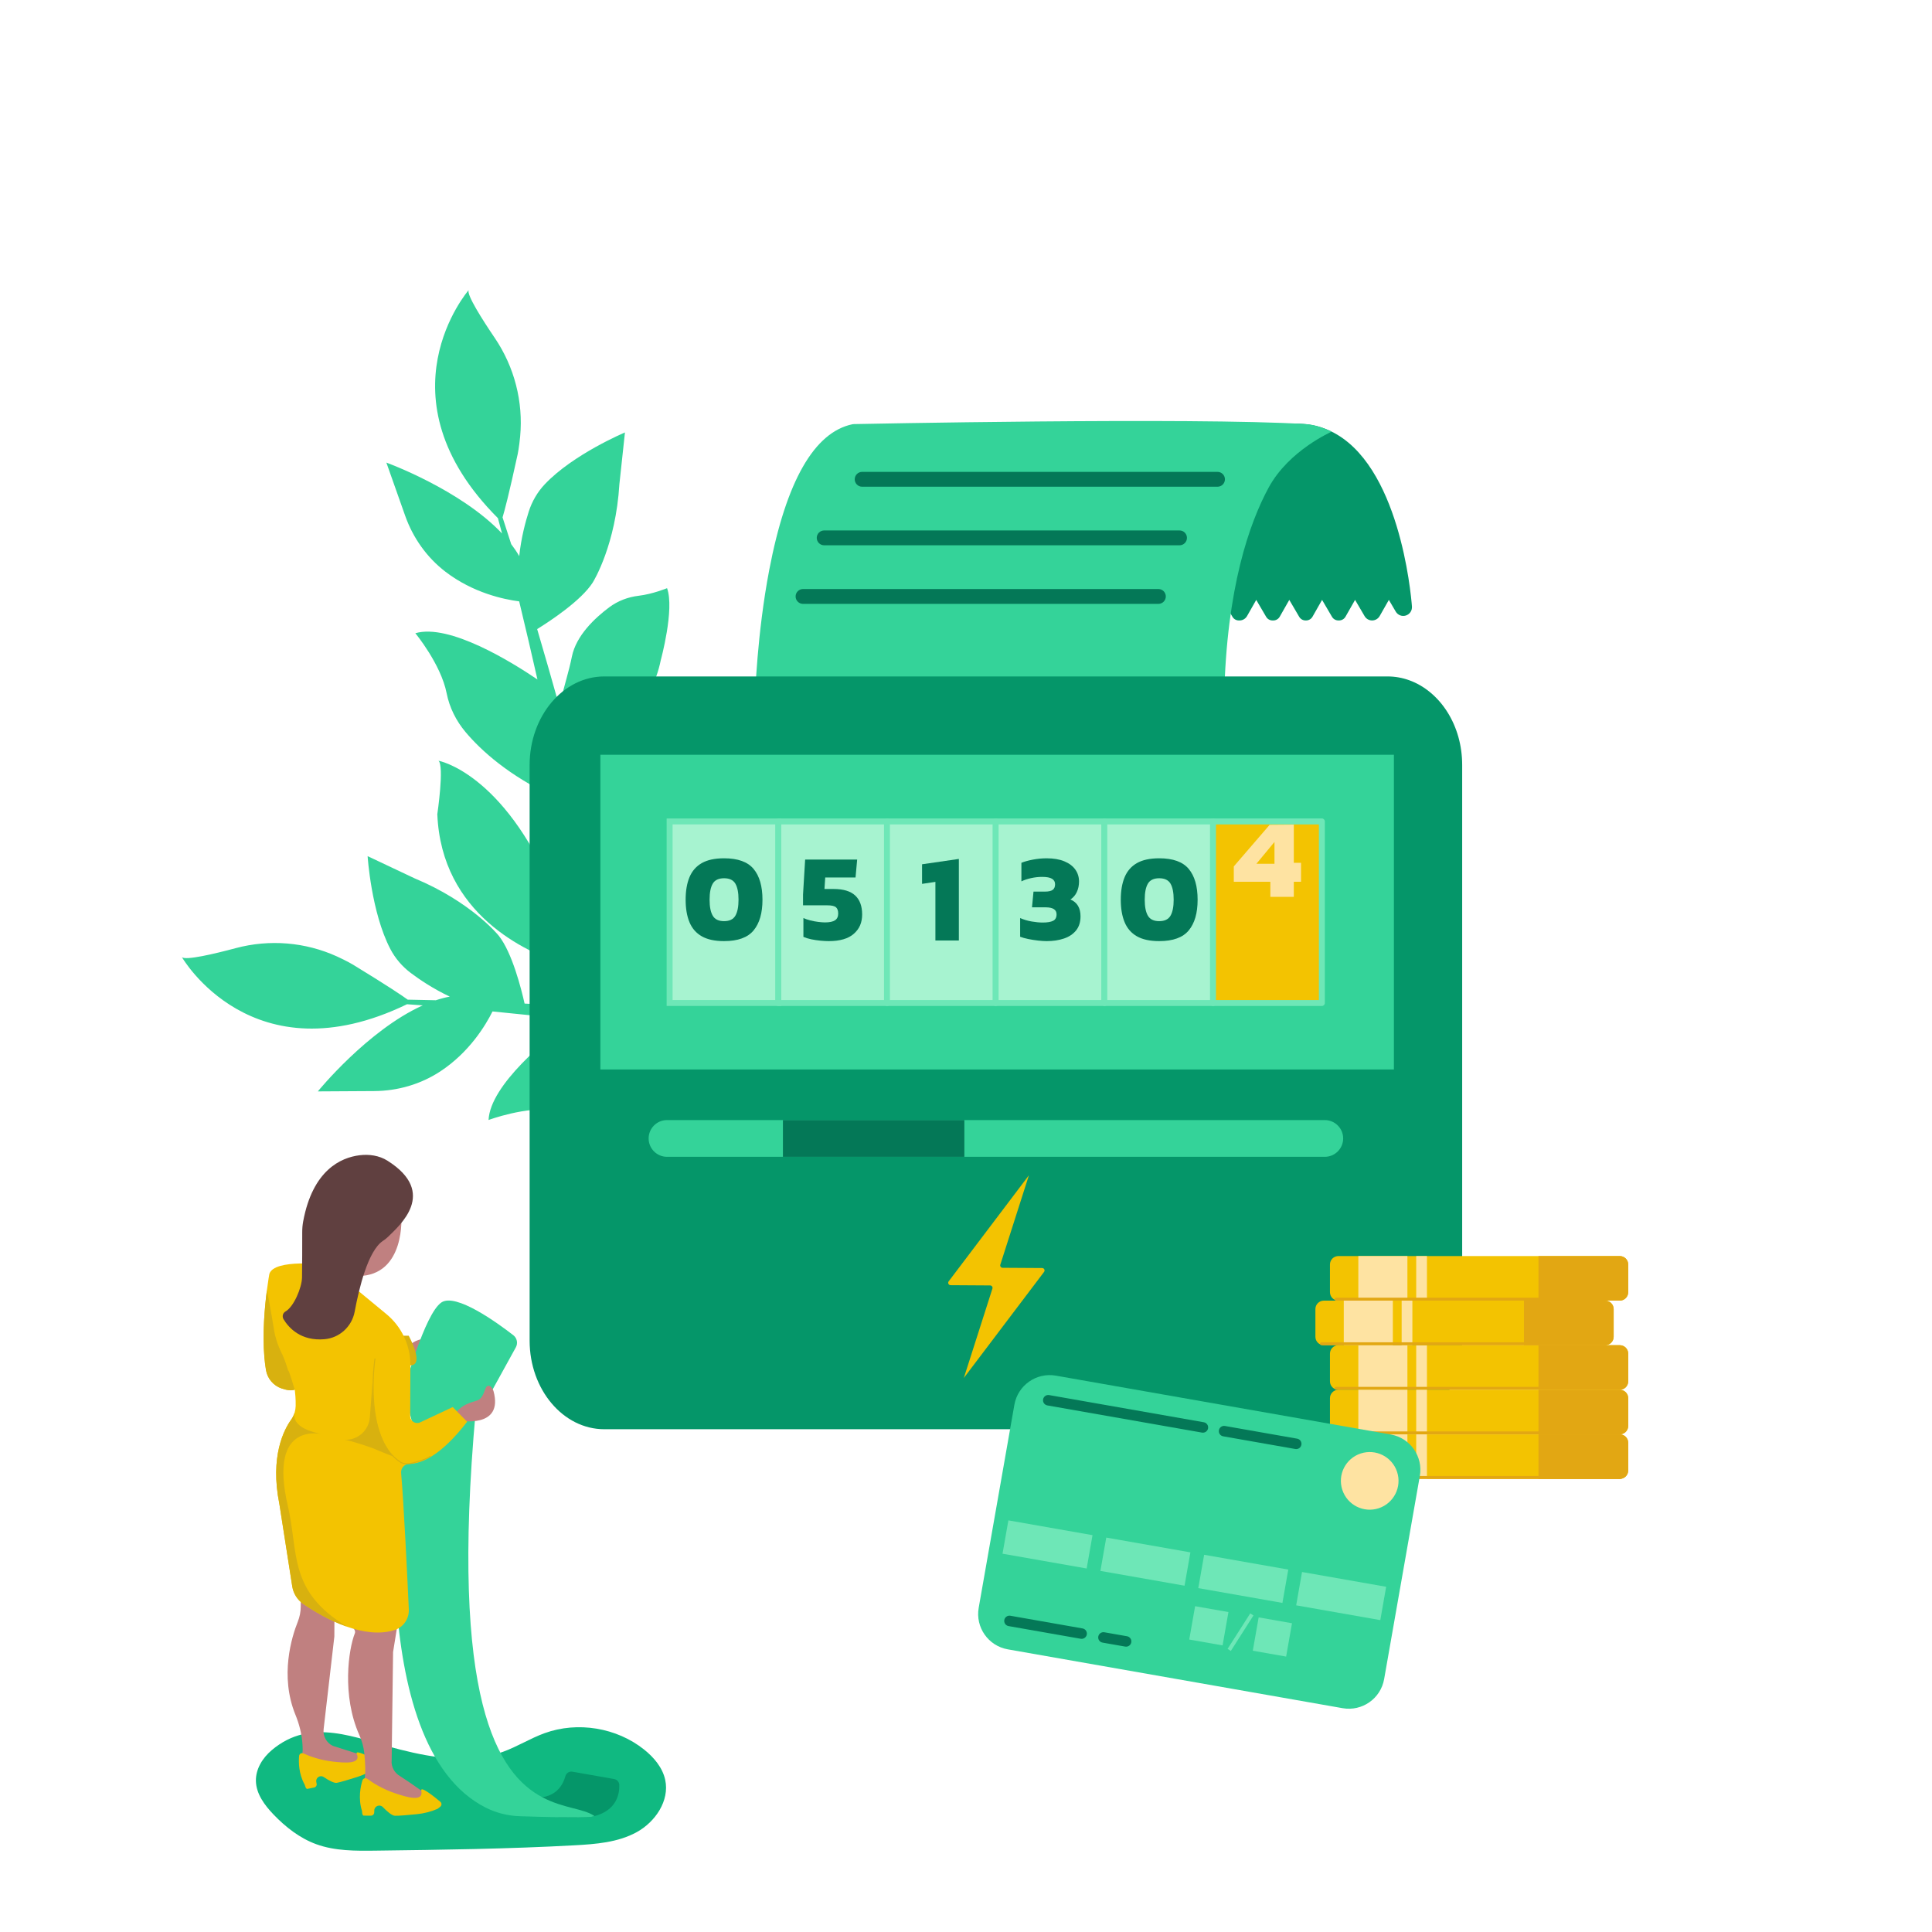 <?xml version="1.0" encoding="UTF-8"?>
<svg id="Layer_1" data-name="Layer 1" xmlns="http://www.w3.org/2000/svg" xmlns:xlink="http://www.w3.org/1999/xlink" viewBox="0 0 2000 2000">
  <defs>
    <style>
      .cls-1 {
        fill: none;
      }

      .cls-2 {
        clip-path: url(#clippath);
      }

      .cls-3 {
        fill: #047857;
      }

      .cls-4 {
        fill: #f3c301;
      }

      .cls-5 {
        fill: #fee3a2;
      }

      .cls-6 {
        fill: #a7f3d0;
      }

      .cls-7 {
        fill: #d8b10f;
      }

      .cls-8 {
        fill: #c08080;
      }

      .cls-9 {
        fill: #e2a713;
      }

      .cls-10 {
        fill: #10b981;
      }

      .cls-11 {
        fill: #059669;
      }

      .cls-12 {
        fill: #34d399;
      }

      .cls-13 {
        fill: #6ee7b7;
      }

      .cls-14 {
        fill: #604040;
      }
    </style>
    <clipPath id="clippath">
      <rect class="cls-1" width="2000" height="2000"/>
    </clipPath>
  </defs>
  <g class="cls-2">
    <g>
      <path class="cls-12" d="m515.46,536.45c1.43,5.27,2.86,10.54,4.25,15.82-43.03-45.55-119.74-73.39-119.74-73.39l19.46,55.02c8.08,22.85,22.37,43.1,41.59,57.87,28.69,22.06,60.68,28.75,76.44,30.77,6.51,26.9,12.76,53.87,18.9,80.87-26.66-18.07-91.34-58.18-126.4-47.89,0,0,26.44,31.94,32.39,62.08,2.94,14.91,9.89,28.74,19.69,40.36,16.12,19.11,44.58,44.99,92.05,67.27.04,8.57-.18,17.14-.69,25.7-.33,8.03-.76,18.85-1.09,26.89-.03,6.52-.05,15.55-.07,22.09.06,7.14.35,15.16.78,23.16-52.39-123.57-119.08-135.55-119.08-135.55,6.15,5.42-1.23,55.31-1.23,55.31,4.24,103.64,92.28,143.02,130.1,155.19.42,1.83.88,3.69,1.31,5.35,2.25,9.51,5.48,20.16,8.8,29.34,2.43,6.49,5.2,13.24,8.36,19.44,1.9,3.78,3.61,6.89,6.1,10.53,14.4,17.57,40.06-1.99,27.23-20.47-2.87-3.85-5.59-9.12-7.84-13.48-1.25-2.76-2.43-5.1-3.68-8.01l-3.38-8.29s-3.06-8.53-3.06-8.53c-.67-1.9-1.38-4.15-2.07-6.4,20.62-16.37,54.26-44.42,61.5-58.73,0,0,25.04-52.54,23.59-96.23-.36-10.9.31-21.8,2.32-32.52.06-.29.11-.59.17-.89,0,0-79.72,17.61-103.3,105.79-.67-7.18-1.48-16.17-1.6-20.73-.23-4.36-.64-12.22-.86-16.51-.08-5.84-.24-15.46-.32-21.31.19-21.77-1.2-43.57-4.21-65.14,13.17-9.58,42.84-31.22,44.84-33.15,2.57-2.49,37.59-26.39,47.34-74.77,0,0,14.41-52.58,6.49-74.42,0,0-14.85,6.12-29.48,7.86-11,1.31-21.51,5.31-30.39,11.93-14.89,11.11-34.25,29.27-38.65,51.04-1.53,7.59-3.5,15.09-5.53,22.56l-7.65,28.19c-.03-.09-.05-.19-.08-.28-7.39-26.29-14.95-52.66-22.69-78.95,13.33-8.26,45.49-29.41,57.5-48.16,1.41-2.2,23.84-39.46,27.63-101.95l5.75-53.45s-53.69,22.53-83.1,53.75c-7.53,8-13.11,17.64-16.47,28.1-3.4,10.55-7.83,27.06-9.88,46.17-2.43-4.24-5.22-8.36-8.29-12.38-2.94-9.25-5.92-18.49-8.97-27.71,2.03-6.66,6.56-23.58,15.67-65.48,0,0,1.53-7.19,2.56-18.38,3.32-35.93-5.98-71.91-26.21-101.78-13.14-19.4-29.18-44.66-27.15-49.58,0,0-95.48,110.03,30.37,236.05Z"/>
      <path class="cls-12" d="m421.3,1039.59c5.45.38,10.89.76,16.34,1.17-57.14,25.72-108.6,89.05-108.6,89.05l58.36-.34c24.24-.14,48.05-7,68.31-20.31,30.25-19.87,47.06-47.9,54.14-62.12,27.55,2.67,55.08,5.61,82.59,8.67-25.81,19.26-84.92,67.21-86.69,103.7,0,0,38.84-14.5,69.27-10.23,15.05,2.11,30.4.09,44.59-5.36,23.34-8.96,57.13-27.35,93.74-64.9,8.11,2.77,16.13,5.79,24.05,9.08,7.48,2.95,17.55,6.9,25.04,9.85,6.15,2.17,14.67,5.14,20.84,7.31,6.77,2.29,14.44,4.64,22.14,6.86-133.92,8.96-167.11,68.04-167.11,68.04,7.14-4.03,51.84,19.3,51.84,19.3,99.3,29.98,165.37-40.27,189.27-72,1.87.2,3.77.37,5.48.52,9.72,1,20.84,1.43,30.6,1.31,6.93-.16,14.22-.57,21.11-1.52,4.2-.55,7.69-1.15,11.95-2.31,21.32-7.84,11.26-38.49-10.41-32.43-4.57,1.45-10.45,2.29-15.3,2.98-3.02.27-5.61.63-8.77.85l-8.94.47s-9.06.09-9.06.09c-2.02.01-4.37-.06-6.73-.15-8.7-24.85-24.17-65.83-35.31-77.36,0,0-41.42-40.89-83.17-53.84-10.41-3.23-20.49-7.44-29.96-12.86-.26-.15-.52-.3-.79-.45,0,0-9.51,81.08,66.06,132.29-7-1.72-15.76-3.91-20.1-5.29-4.19-1.21-11.75-3.4-15.88-4.6-5.54-1.84-14.68-4.84-20.24-6.69-20.5-7.32-41.56-13.15-62.92-17.39-4.73-15.59-15.44-50.71-16.61-53.23-1.51-3.25-12.6-44.17-55.11-69.25,0,0-44.95-30.86-68.18-30.54,0,0,.91,16.03-2.24,30.43-2.37,10.82-2.04,22.06,1.3,32.63,5.61,17.71,16.42,41.96,35.54,53.25,6.67,3.94,13.1,8.26,19.5,12.63l24.12,16.48c-.1,0-.19-.01-.29-.02-27.26-1.64-54.65-3.15-82.02-4.46-3.43-15.3-12.86-52.62-26.64-70.12-1.61-2.05-29.46-35.46-87.24-59.54l-48.61-22.96s3.67,58.11,23.52,96.13c5.08,9.74,12.37,18.17,21.14,24.78,8.85,6.67,22.99,16.27,40.38,24.48-4.8.91-9.61,2.18-14.41,3.78-9.71-.26-19.41-.47-29.12-.61-5.62-4.1-20.12-13.93-56.72-36.28,0,0-6.3-3.8-16.53-8.45-32.85-14.92-69.89-17.94-104.75-8.62-22.64,6.05-51.76,12.91-55.74,9.38,0,0,72.63,126.28,232.96,48.73Z"/>
    </g>
    <g>
      <g>
        <path class="cls-11" d="m1461.63,627.89c.32,4.2-2.26,8.02-6.28,9.29-4.04,1.27-8.33-.41-10.48-4.04l-7.12-12.14-9.52,16.74c-1.61,2.81-4.6,4.55-7.83,4.55s-6.16-1.7-7.76-4.46l-9.88-16.84-9.9,17.41c-1.36,2.4-3.92,3.89-6.68,3.89h-.68c-2.73,0-5.25-1.44-6.63-3.79l-10.26-17.5-9.9,17.41c-1.36,2.4-3.92,3.89-6.68,3.89h-.47c-2.73,0-5.25-1.44-6.63-3.79l-10.26-17.5-9.9,17.41c-1.36,2.4-3.92,3.89-6.68,3.89h-.74c-2.73,0-5.25-1.44-6.63-3.79l-10.26-17.5-9.52,16.74c-1.61,2.81-4.6,4.55-7.83,4.55h-.63c-2.73,0-5.25-1.44-6.63-3.79l-10.26-17.5-9.9,17.41c-1.36,2.4-3.92,3.89-6.68,3.89h-9.55c-2.27,0-4.43-1.01-5.89-2.75-1.46-1.74-2.08-4.05-1.67-6.28l28.6-160.14c.36-2.04,1.54-3.85,3.24-5.01,43.74-29.73,82.13-37.03,114.09-21.66,70.42,33.85,82.67,166.43,83.83,181.43Z"/>
        <path class="cls-12" d="m1378.57,446.83c.17.08-44.17,19.02-65.3,57.98-19.66,36.24-43.62,103.44-46.03,217.72l-7.7,7.53h-470.22l-7.68-7.91c.01-.65,1.97-65.75,14.69-132.23,17.55-91.77,46.53-142.49,86.13-150.75l1.57-.16s350.88-7.2,467.55,0c11.09.68,21.39,5.18,27,7.83Z"/>
      </g>
      <g>
        <path class="cls-11" d="m1513.64,791.94v595.91c0,50.54-34.66,91.68-77.28,91.68h-810.81c-42.62,0-77.28-41.13-77.28-91.68v-595.91c0-50.56,34.66-91.69,77.28-91.69h810.81c7.67,0,15.22,1.32,22.44,3.93,15.68,5.6,29.73,17.33,39.57,32.99,9.99,15.91,15.27,34.84,15.27,54.77Z"/>
        <rect class="cls-12" x="621.5" y="781.31" width="821.46" height="325.81"/>
      </g>
      <g>
        <rect class="cls-6" x="693.19" y="850.35" width="112.7" height="187.96"/>
        <path class="cls-13" d="m808.97,1041.38h-118.85v-194.11h118.85v194.11Zm-112.7-6.15h106.55v-181.81h-106.55v181.81Z"/>
      </g>
      <g>
        <rect class="cls-6" x="805.69" y="850.35" width="112.7" height="187.96"/>
        <path class="cls-13" d="m918.39,1041.38h-112.7c-1.7,0-3.08-1.38-3.08-3.08v-187.96c0-1.7,1.38-3.08,3.08-3.08h112.7c1.7,0,3.08,1.38,3.08,3.08v187.96c0,1.7-1.38,3.08-3.08,3.08Zm-109.62-6.15h106.55v-181.81h-106.55v181.81Z"/>
      </g>
      <g>
        <rect class="cls-6" x="918.19" y="850.35" width="112.7" height="187.96"/>
        <path class="cls-13" d="m1030.89,1041.38h-112.7c-1.7,0-3.08-1.38-3.08-3.08v-187.96c0-1.7,1.38-3.08,3.08-3.08h112.7c1.7,0,3.08,1.38,3.08,3.08v187.96c0,1.7-1.38,3.08-3.08,3.08Zm-109.62-6.15h106.55v-181.81h-106.55v181.81Z"/>
      </g>
      <g>
        <rect class="cls-6" x="1030.69" y="850.35" width="112.7" height="187.96"/>
        <path class="cls-13" d="m1143.39,1041.38h-112.7c-1.7,0-3.08-1.38-3.08-3.08v-187.96c0-1.7,1.38-3.08,3.08-3.08h112.7c1.7,0,3.08,1.38,3.08,3.08v187.96c0,1.7-1.38,3.08-3.08,3.08Zm-109.62-6.15h106.55v-181.81h-106.55v181.81Z"/>
      </g>
      <g>
        <rect class="cls-6" x="1143.19" y="850.35" width="112.7" height="187.96"/>
        <path class="cls-13" d="m1255.89,1041.38h-112.7c-1.7,0-3.08-1.38-3.08-3.08v-187.96c0-1.7,1.38-3.08,3.08-3.08h112.7c1.7,0,3.08,1.38,3.08,3.08v187.96c0,1.7-1.38,3.08-3.08,3.08Zm-109.62-6.15h106.55v-181.81h-106.55v181.81Z"/>
      </g>
      <g>
        <rect class="cls-4" x="1255.69" y="850.35" width="112.7" height="187.96"/>
        <path class="cls-13" d="m1368.39,1041.38h-112.7c-1.7,0-3.08-1.38-3.08-3.08v-187.96c0-1.7,1.38-3.08,3.08-3.08h112.7c1.7,0,3.08,1.38,3.08,3.08v187.96c0,1.7-1.38,3.08-3.08,3.08Zm-109.62-6.15h106.55v-181.81h-106.55v181.81Z"/>
      </g>
      <path class="cls-3" d="m749.54,974.24c-9.56,0-17.24-1.66-23.05-4.97-5.81-3.31-10.05-8.16-12.72-14.53-2.67-6.37-4-14.16-4-23.37s1.33-17,4-23.37c2.67-6.37,6.91-11.21,12.72-14.53,5.81-3.31,13.49-4.97,23.05-4.97,14.29,0,24.49,3.68,30.6,11.04,6.11,7.36,9.17,17.97,9.17,31.83s-3.06,24.36-9.17,31.76c-6.11,7.4-16.31,11.1-30.6,11.1Zm0-20.66c5.59,0,9.49-1.87,11.69-5.62,2.19-3.74,3.29-9.28,3.29-16.59s-1.1-12.96-3.29-16.66c-2.2-3.7-6.09-5.55-11.69-5.55s-9.49,1.85-11.69,5.55c-2.19,3.7-3.29,9.25-3.29,16.66s1.1,12.85,3.29,16.59c2.19,3.74,6.09,5.62,11.69,5.62Z"/>
      <path class="cls-3" d="m857.9,974.24c-2.41,0-5.23-.15-8.46-.45-3.23-.3-6.41-.77-9.56-1.42-3.14-.65-5.87-1.49-8.2-2.52v-19.5c2.07.95,4.45,1.77,7.17,2.45,2.71.69,5.44,1.21,8.2,1.55,2.75.35,5.08.52,6.97.52,4.73,0,8.2-.73,10.39-2.19,2.2-1.46,3.29-3.79,3.29-6.97,0-3.01-.77-5.19-2.32-6.52-1.55-1.33-4.48-2-8.78-2h-25.31v-11.11l2.19-36.28h53.85l-1.68,18.59h-31.38l-.78,11.88h9.43c10.07,0,17.52,2.24,22.34,6.71,4.82,4.48,7.23,11.02,7.23,19.63s-2.86,14.94-8.59,20.01c-5.73,5.08-14.4,7.62-26.02,7.62Z"/>
      <path class="cls-3" d="m968.33,973.6v-60.69l-13.82,2.07v-20.27l38.09-5.55v84.45h-24.28Z"/>
      <path class="cls-3" d="m1083.3,974.24c-2.41,0-5.34-.19-8.78-.58-3.44-.39-6.82-.92-10.14-1.61-3.31-.69-6.09-1.46-8.33-2.32v-19.37c3.7,1.64,7.66,2.82,11.88,3.55,4.22.73,8.05,1.1,11.49,1.1,4.82,0,8.41-.6,10.78-1.81,2.37-1.2,3.55-3.44,3.55-6.71,0-4.82-3.79-7.23-11.36-7.23h-14.07l1.55-16.27h11.75c3.79,0,6.5-.6,8.14-1.81,1.63-1.2,2.45-3.14,2.45-5.81,0-2.5-1.06-4.39-3.16-5.68-2.11-1.29-5.53-1.94-10.27-1.94-3.79,0-7.62.43-11.49,1.29-3.87.86-7.19,1.98-9.94,3.36v-19.24c3.18-1.29,7.14-2.39,11.88-3.29,4.73-.9,9.47-1.36,14.2-1.36,7.23,0,13.34,1.03,18.34,3.1,4.99,2.07,8.78,4.91,11.36,8.52,2.58,3.62,3.87,7.75,3.87,12.4,0,3.96-.75,7.58-2.26,10.85-1.51,3.27-3.72,5.86-6.65,7.75,6.97,2.93,10.46,8.74,10.46,17.43,0,5.94-1.53,10.8-4.58,14.59-3.06,3.79-7.23,6.59-12.53,8.39-5.29,1.81-11.34,2.71-18.14,2.71Z"/>
      <path class="cls-3" d="m1200,974.24c-9.56,0-17.24-1.66-23.05-4.97-5.81-3.31-10.05-8.16-12.72-14.53-2.67-6.37-4-14.16-4-23.37s1.33-17,4-23.37c2.67-6.37,6.91-11.21,12.72-14.53,5.81-3.31,13.49-4.97,23.05-4.97,14.29,0,24.49,3.68,30.6,11.04,6.11,7.36,9.17,17.97,9.17,31.83s-3.06,24.36-9.17,31.76c-6.11,7.4-16.31,11.1-30.6,11.1Zm0-20.66c5.59,0,9.49-1.87,11.69-5.62,2.19-3.74,3.29-9.28,3.29-16.59s-1.1-12.96-3.29-16.66c-2.2-3.7-6.09-5.55-11.69-5.55s-9.49,1.85-11.69,5.55c-2.19,3.7-3.29,9.25-3.29,16.66s1.1,12.85,3.29,16.59c2.19,3.74,6.09,5.62,11.69,5.62Z"/>
      <path class="cls-5" d="m1339.34,893.16v-39.51l-25.01.21-37.1,43.04v15.88h37.83v15.62h24.28v-15.62h7.49v-19.63h-7.49Zm-20.01,1.03h-18.72l18.72-22.6v22.6Z"/>
      <path class="cls-12" d="m1390.44,1178.51c0,10.49-8.53,19.01-19.01,19.01h-680.96c-10.48,0-19.01-8.52-19.01-19.01s8.53-19.01,19.01-19.01h680.96c10.48,0,19.01,8.53,19.01,19.01Z"/>
      <rect class="cls-3" x="810.48" y="1159.5" width="187.82" height="38.03"/>
      <path class="cls-4" d="m1078.84,1312.67l-40.94-.26c-1.68-.01-2.87-1.65-2.36-3.26l29.59-92.52-83.05,109.79c-1.24,1.64-.08,3.99,1.97,4l40.94.26c1.68.01,2.87,1.65,2.36,3.26l-29.59,92.52,83.05-109.79c1.24-1.64.08-3.99-1.97-4Z"/>
      <path class="cls-3" d="m1260.35,503.86h-367.85c-4.25,0-7.69-3.44-7.69-7.69s3.44-7.69,7.69-7.69h367.85c4.25,0,7.69,3.44,7.69,7.69s-3.44,7.69-7.69,7.69Z"/>
      <path class="cls-3" d="m1221.04,564.49h-367.85c-4.25,0-7.69-3.44-7.69-7.69s3.44-7.69,7.69-7.69h367.85c4.25,0,7.69,3.44,7.69,7.69s-3.44,7.69-7.69,7.69Z"/>
      <path class="cls-3" d="m1199.15,625.13h-367.85c-4.25,0-7.69-3.44-7.69-7.69s3.44-7.69,7.69-7.69h367.85c4.25,0,7.69,3.44,7.69,7.69s-3.44,7.69-7.69,7.69Z"/>
    </g>
    <g>
      <g>
        <path class="cls-4" d="m1685.53,1308.98v28.69c0,4.83-3.91,8.73-8.73,8.73h-291.3c-4.83,0-8.73-3.9-8.73-8.73v-28.69c0-4.82,3.9-8.72,8.73-8.72h291.3c4.82,0,8.73,3.9,8.73,8.72Z"/>
        <rect class="cls-5" x="1406.15" y="1300.26" width="50.79" height="46.14"/>
        <path class="cls-9" d="m1685.53,1308.98v28.69c0,4.83-3.91,8.73-8.73,8.73h-84.15v-46.14h84.15c4.82,0,8.73,3.9,8.73,8.72Z"/>
        <rect class="cls-5" x="1466.06" y="1300.26" width="11.11" height="46.14"/>
        <path class="cls-9" d="m1677.18,1346.42h-294.05c-.84,0-1.52-.68-1.52-1.52s.68-1.52,1.52-1.52h294.05c.84,0,1.52.68,1.52,1.52s-.68,1.52-1.52,1.52Z"/>
      </g>
      <g>
        <path class="cls-4" d="m1685.53,1401.27v28.69c0,4.83-3.91,8.73-8.73,8.73h-291.3c-4.83,0-8.73-3.9-8.73-8.73v-28.69c0-4.82,3.9-8.72,8.73-8.72h291.3c4.82,0,8.73,3.9,8.73,8.72Z"/>
        <rect class="cls-5" x="1406.15" y="1392.55" width="50.79" height="46.14"/>
        <path class="cls-9" d="m1685.53,1401.27v28.69c0,4.83-3.91,8.73-8.73,8.73h-84.15v-46.14h84.15c4.82,0,8.73,3.9,8.73,8.72Z"/>
        <rect class="cls-5" x="1466.06" y="1392.55" width="11.11" height="46.14"/>
        <path class="cls-9" d="m1677.18,1438.71h-294.05c-.84,0-1.52-.68-1.52-1.52s.68-1.52,1.52-1.52h294.05c.84,0,1.52.68,1.52,1.52s-.68,1.52-1.52,1.52Z"/>
      </g>
      <g>
        <path class="cls-4" d="m1685.53,1447.41v28.69c0,4.83-3.91,8.73-8.73,8.73h-291.3c-4.83,0-8.73-3.9-8.73-8.73v-28.69c0-4.82,3.9-8.72,8.73-8.72h291.3c4.82,0,8.73,3.9,8.73,8.72Z"/>
        <rect class="cls-5" x="1406.15" y="1438.69" width="50.79" height="46.14"/>
        <path class="cls-9" d="m1685.53,1447.41v28.69c0,4.83-3.91,8.73-8.73,8.73h-84.15v-46.14h84.15c4.82,0,8.73,3.9,8.73,8.72Z"/>
        <rect class="cls-5" x="1466.06" y="1438.69" width="11.11" height="46.14"/>
        <path class="cls-9" d="m1677.18,1484.85h-294.05c-.84,0-1.52-.68-1.52-1.52s.68-1.52,1.52-1.52h294.05c.84,0,1.52.68,1.52,1.52s-.68,1.52-1.52,1.52Z"/>
      </g>
      <g>
        <path class="cls-4" d="m1685.53,1493.55v28.69c0,4.83-3.91,8.73-8.73,8.73h-291.3c-4.83,0-8.73-3.9-8.73-8.73v-28.69c0-4.82,3.9-8.72,8.73-8.72h291.3c4.82,0,8.73,3.9,8.73,8.72Z"/>
        <rect class="cls-5" x="1406.15" y="1484.83" width="50.79" height="46.14"/>
        <path class="cls-9" d="m1685.53,1493.55v28.69c0,4.83-3.91,8.73-8.73,8.73h-84.15v-46.14h84.15c4.82,0,8.73,3.9,8.73,8.72Z"/>
        <rect class="cls-5" x="1466.06" y="1484.83" width="11.11" height="46.14"/>
        <path class="cls-9" d="m1677.18,1530.99h-294.05c-.84,0-1.52-.68-1.52-1.52s.68-1.52,1.52-1.52h294.05c.84,0,1.52.68,1.52,1.52s-.68,1.52-1.52,1.52Z"/>
      </g>
      <g>
        <path class="cls-4" d="m1670.46,1355.13v28.69c0,4.83-3.91,8.73-8.73,8.73h-291.3c-4.83,0-8.73-3.9-8.73-8.73v-28.69c0-4.82,3.9-8.72,8.73-8.72h291.3c4.82,0,8.73,3.9,8.73,8.72Z"/>
        <rect class="cls-5" x="1391.07" y="1346.4" width="50.79" height="46.14"/>
        <path class="cls-9" d="m1670.46,1355.13v28.69c0,4.83-3.91,8.73-8.73,8.73h-84.15v-46.14h84.15c4.82,0,8.73,3.9,8.73,8.72Z"/>
        <rect class="cls-5" x="1450.98" y="1346.4" width="11.11" height="46.14"/>
        <path class="cls-9" d="m1662.1,1392.56h-294.05c-.84,0-1.52-.68-1.52-1.52s.68-1.52,1.52-1.52h294.05c.84,0,1.52.68,1.52,1.52s-.68,1.52-1.52,1.52Z"/>
      </g>
    </g>
    <g>
      <path class="cls-10" d="m281.27,1811.79c-9.4,7.94-16.58,19.43-16.36,31.74.23,13.4,8.92,25.11,18.19,34.78,12.55,13.09,27.24,24.58,44.27,30.8,19.5,7.11,40.79,6.93,61.54,6.67,68.63-.88,137.29-1.76,205.83-5.53,22.04-1.21,44.87-2.94,64.24-13.54,19.37-10.59,34.3-32.59,29.65-54.17-2.74-12.73-11.7-23.3-21.88-31.43-28.39-22.67-68.77-29.33-102.93-16.96-14.87,5.38-28.4,14.01-43.28,19.37-33.84,12.19-71.38,6.49-106.25-2.35-46.62-11.82-91.93-34.07-133.02.61Z"/>
      <path class="cls-11" d="m615.13,1880.1c-1.05.27-2.15.52-3.29.74-5.74.56-18.18.58-31.85.37-6.61-.78-13.92-2.05-22.02-3.87l-8.61-17.09s5.32,1.18,11.99.22c8.63-1.25,19.51-6.11,23.96-21.84.89-3.16,4.02-5.15,7.25-4.58l43.27,7.63c2.97.52,5.18,3.05,5.27,6.07.27,8.83-2.36,26.28-25.98,32.35Z"/>
      <path class="cls-12" d="m615.13,1880.1c.12-.12.06-.27-.16-.42-10.95-7.54-31.78-7.61-53.62-19.21-45.78-24.31-96-99.31-68.88-400.12l-77.69,29.99s-41.61,316.46,88.59,381.18c10.73,5.33,22.52,8.19,34.5,8.6,10.79.36,27.19.86,42.12,1.09,13.67.21,26.11.19,31.85-.37l3.29-.74Z"/>
      <path class="cls-8" d="m415.45,1257.89s4.98,62.71-44.94,63.09l.18-45.85,44.76-17.24Z"/>
      <path class="cls-8" d="m311.41,1641.73l-.08,21.32c-.02,5.38-1.04,10.7-3.04,15.69-6.27,15.7-18.88,56.1-2.47,96.34,3.96,9.7,6.59,19.9,7.27,30.36.64,9.86-.06,12.74-2.97,17.77,0,0,44.08,7.64,60.74,3.91,3.59-.8,3.78-10.22.27-11.34l-26.69-8.51c-6.47-3.15-10.25-10.04-9.43-17.19l11.12-95.97.1-26.7-34.82-25.68Z"/>
      <path class="cls-4" d="m309.63,1817.76c-.57,6.39-.52,18.44,5.76,29.67.14.25.24.52.3.79.25,1.08,1.05,3.94,2.55,3.63l7.04-1.45c1.69-.35,2.8-1.98,2.51-3.68l-.37-2.16c-.75-4.31,4.03-7.43,7.66-4.99,4.97,3.35,10.58,6.48,13.55,6.01,3.39-.54,13.06-3.48,20.99-5.99,7.13-2.26,13.72-5.53,19.13-9.41.23-.17.44-.36.62-.58l1.81-2.19c1.3-1.56.84-3.92-.96-4.87-7.38-3.91-23.11-11.82-20.9-6.9,4.94,11-13.12,9.24-24.06,8.03-14.51-1.6-25.56-5.94-31.09-8.52-2.01-.94-4.35.38-4.54,2.6Z"/>
      <path class="cls-8" d="m367.21,1652.82l-4.46,20.02c-3.23,9.42,6.57,13.01,4.57,18.01-6.46,16.17-13.68,64.23,4.69,105.34,2.64,5.91,4.39,12.16,5.08,18.6.93,8.66,1.68,20.35.18,28.2-.66,3.48,1.44,6.9,4.84,7.92,11.1,3.34,41.12,16.79,64.65,10.17l-21.71-15.18-10.71-7.13c-6.05-3.25-9.63-10.15-8.89-16.55l1.46-112.01,4.04-25.14-43.75-32.25Z"/>
      <path class="cls-4" d="m375.15,1843.14c-1.94,6.35-4.46,18.58-.48,31.31.09.28.13.57.14.87.02,1.15.22,4.22,1.81,4.22l7.44.03c1.79,0,3.26-1.41,3.33-3.2l.08-2.27c.16-4.53,5.67-6.67,8.83-3.42,4.33,4.45,9.34,8.83,12.45,8.98,3.55.18,13.98-.75,22.55-1.6,7.71-.77,15.09-2.68,21.4-5.46.27-.12.52-.27.75-.46l2.3-1.83c1.65-1.31,1.68-3.79.07-5.14-6.64-5.53-20.9-16.9-19.71-11.45,2.66,12.2-15.27,6.56-26.1,3.01-14.36-4.72-24.65-11.48-29.7-15.26-1.84-1.38-4.49-.54-5.16,1.66Z"/>
      <path class="cls-8" d="m418.14,1399.7s12.11-23.49,39.45-9.01c0,0,11,7.54,7.8,9.61-2.37,1.53-19.84-5.5-25.53-2.18-5.69,3.33-8.29,9.19-17.56,8.7l-4.16-7.12Z"/>
      <path class="cls-12" d="m457,1348.25c15.01-9.95,57.89,21.16,74.41,33.97,3.83,2.97,4.93,8.29,2.59,12.53l-36.49,66.24-66.32,29.35-13.05-51.08s21.2-79.3,38.86-91Z"/>
      <path class="cls-8" d="m475.32,1470.57s46.4,8.89,35.53-30.62c0,0-2.97-7.91-6.95-4.67-2.42,1.97-3,12.18-9.95,14.47-6.95,2.29-15.1,4.05-21.51,12.13l2.88,8.69Z"/>
      <path class="cls-7" d="m411.48,1382.67l11.61.05s16.99,30.65,1.76,30.68c-15.23.03-13.37-30.72-13.37-30.72Z"/>
      <path class="cls-4" d="m483.58,1471.76c-28.07,36.56-48.5,43.49-59.74,43.64-5.09.07-9.07,4.37-8.61,9.44,2.8,31.32,6.54,109.73,7.98,141.15.44,9.63-5.53,18.49-14.71,21.42-15.52,4.94-32.95,2.23-49.07-3.38-18.63-6.48-35.47-16.83-45.52-23.7-6.12-4.19-10.22-10.75-11.37-18.08l-13.34-85.36c-9.88-49.25,4.87-77.02,12.13-87.17,1.66-2.31,2.9-4.87,3.69-7.55.65-2.18.98-4.43,1.05-6.7.09-3.53-.06-7.03-.26-9.91-.3-4.12-.71-7.02-.71-7.02-3.39,1.46-8.63.44-13.6-1.23-8.46-2.84-14.66-10.19-16.15-18.99-.74-4.32-1.27-8.79-1.67-13.36-2.13-24.85.4-52.21,2.59-69.28,1.33-10.29,2.54-16.83,2.54-16.83,4.71-16.22,59.24-9.63,59.24-9.63l61.92,51.11c15.82,13.06,24.96,32.52,24.87,53.04l-.21,52.48c-.02,5.32,5.51,8.85,10.33,6.58l33.69-15.84,14.92,15.16Z"/>
      <path class="cls-7" d="m305.1,1438.55c-3.39,1.46-8.63.44-13.6-1.23-8.46-2.84-14.66-10.19-16.15-18.99-.74-4.32-1.27-8.79-1.67-13.36-2.13-24.85.4-52.21,2.59-69.28h.01s4.34,21.18,7.1,39.31c1.31,8.66,3.94,17.05,7.79,24.89,2.31,4.7,4.21,9.59,5.77,14.59l1.53,4.88c-.3-4.12,6.63,19.18,6.63,19.18Z"/>
      <path class="cls-14" d="m372.11,1195.92c-19.11,2.42-48.35,15.16-58.26,68.45-.68,3.67-.99,7.4-.99,11.13,0,11.17-.02,37.1-.21,46.99-.2,10.5-8.54,30.37-17.14,35.16-2.83,1.58-3.67,5.26-1.98,8.03,5.46,8.98,17.97,22.81,42.44,20.66,15.64-1.38,28.35-13.15,31.21-28.59,4.51-24.36,13.84-62.83,29.09-73.1,1.91-1.29,3.77-2.64,5.4-4.27,11.47-11.39,52.17-45.55-.6-78.86-8.51-5.37-18.98-6.86-28.96-5.6Z"/>
      <path class="cls-7" d="m386.98,1413.25s-8.13,60.33,19.37,94.2c0,0-9.74-3.68-20.6-8.35,0,0-24.61-8.66-29.83-8.68,0,0,.02,0,.05,0,13.81,1.03,25.83-9.36,26.88-23.17l4.13-54Z"/>
      <path class="cls-7" d="m359.43,1684.04c-18.63-6.48-35.47-16.83-45.52-23.7-6.12-4.19-10.22-10.75-11.37-18.08l-13.34-85.36c-9.88-49.25,4.87-77.02,12.13-87.17,1.66-2.31,2.9-4.87,3.69-7.55.07.9-6.31,16.98,31.56,22.91-2.99-.47-59.43-15.82-38.66,73.59,11.5,49.51.13,88.23,61.5,125.37Z"/>
      <path class="cls-7" d="m421.24,1515.76c1.68,0,3.33-.19,4.77-.5,4.95-1.06,16.17-4.39,19.68-7.28.21-.18.24-.49.07-.7-.18-.22-.49-.25-.7-.07-3.23,2.65-14.09,5.97-19.26,7.08-3.34.72-7.94.83-10.84-1.02-38.49-24.46-26.43-105.66-26.3-106.48.04-.27-.14-.53-.42-.57-.27-.04-.53.14-.57.42-.03.21-3.16,20.84-1.45,44.26,1.59,21.67,7.77,50.24,28.2,63.22,1.87,1.19,4.36,1.64,6.82,1.65Z"/>
    </g>
    <path class="cls-12" d="m1389.87,1768.31l-346.59-60.91c-20.2-3.55-33.69-22.8-30.14-42.99l36.94-210.2c3.55-20.2,22.8-33.69,42.99-30.14l346.59,60.91c20.2,3.55,33.69,22.8,30.14,42.99l-36.94,210.2c-3.55,20.2-22.8,33.69-42.99,30.14Z"/>
    <rect class="cls-13" x="1040.24" y="1581.24" width="88.43" height="35.04" transform="translate(293.11 -163.58) rotate(9.97)"/>
    <rect class="cls-13" x="1141.57" y="1599.05" width="88.43" height="35.04" transform="translate(297.72 -180.85) rotate(9.97)"/>
    <rect class="cls-13" x="1242.89" y="1616.86" width="88.43" height="35.04" transform="translate(302.34 -198.12) rotate(9.97)"/>
    <rect class="cls-13" x="1233.94" y="1665.47" width="35.04" height="35.04" transform="translate(310.21 -191.22) rotate(9.97)"/>
    <rect class="cls-13" x="1299.72" y="1677.04" width="35.04" height="35.04" transform="translate(313.21 -202.43) rotate(9.97)"/>
    <rect class="cls-13" x="1344.22" y="1634.67" width="88.43" height="35.04" transform="translate(306.95 -215.39) rotate(9.97)"/>
    <path class="cls-3" d="m1244.3,1483.02l-160.08-28.13c-2.95-.52-4.93-3.33-4.41-6.29h0c.52-2.95,3.33-4.93,6.29-4.41l160.08,28.13c2.95.52,4.93,3.33,4.41,6.29h0c-.52,2.95-3.33,4.93-6.29,4.41Z"/>
    <path class="cls-3" d="m1340.92,1500l-74.7-13.13c-2.95-.52-4.93-3.33-4.41-6.29h0c.52-2.95,3.33-4.93,6.29-4.41l74.7,13.13c2.95.52,4.93,3.33,4.41,6.29h0c-.52,2.95-3.33,4.93-6.29,4.41Z"/>
    <path class="cls-3" d="m1118.76,1696.45l-74.7-13.13c-2.95-.52-4.93-3.33-4.41-6.29h0c.52-2.95,3.33-4.93,6.29-4.41l74.7,13.13c2.95.52,4.93,3.33,4.41,6.29h0c-.52,2.95-3.33,4.93-6.29,4.41Z"/>
    <path class="cls-3" d="m1164.81,1704.54l-23.46-4.12c-2.95-.52-4.93-3.33-4.41-6.29h0c.52-2.95,3.33-4.93,6.29-4.41l23.46,4.12c2.95.52,4.93,3.33,4.41,6.29h0c-.52,2.95-3.33,4.93-6.29,4.41Z"/>
    <circle class="cls-5" cx="1417.99" cy="1532.84" r="29.84" transform="translate(-409.84 523.23) rotate(-18.31)"/>
    <rect class="cls-13" x="1282.23" y="1667.81" width="3.97" height="43.58" transform="translate(1110.4 -425.52) rotate(32.54)"/>
  </g>
</svg>